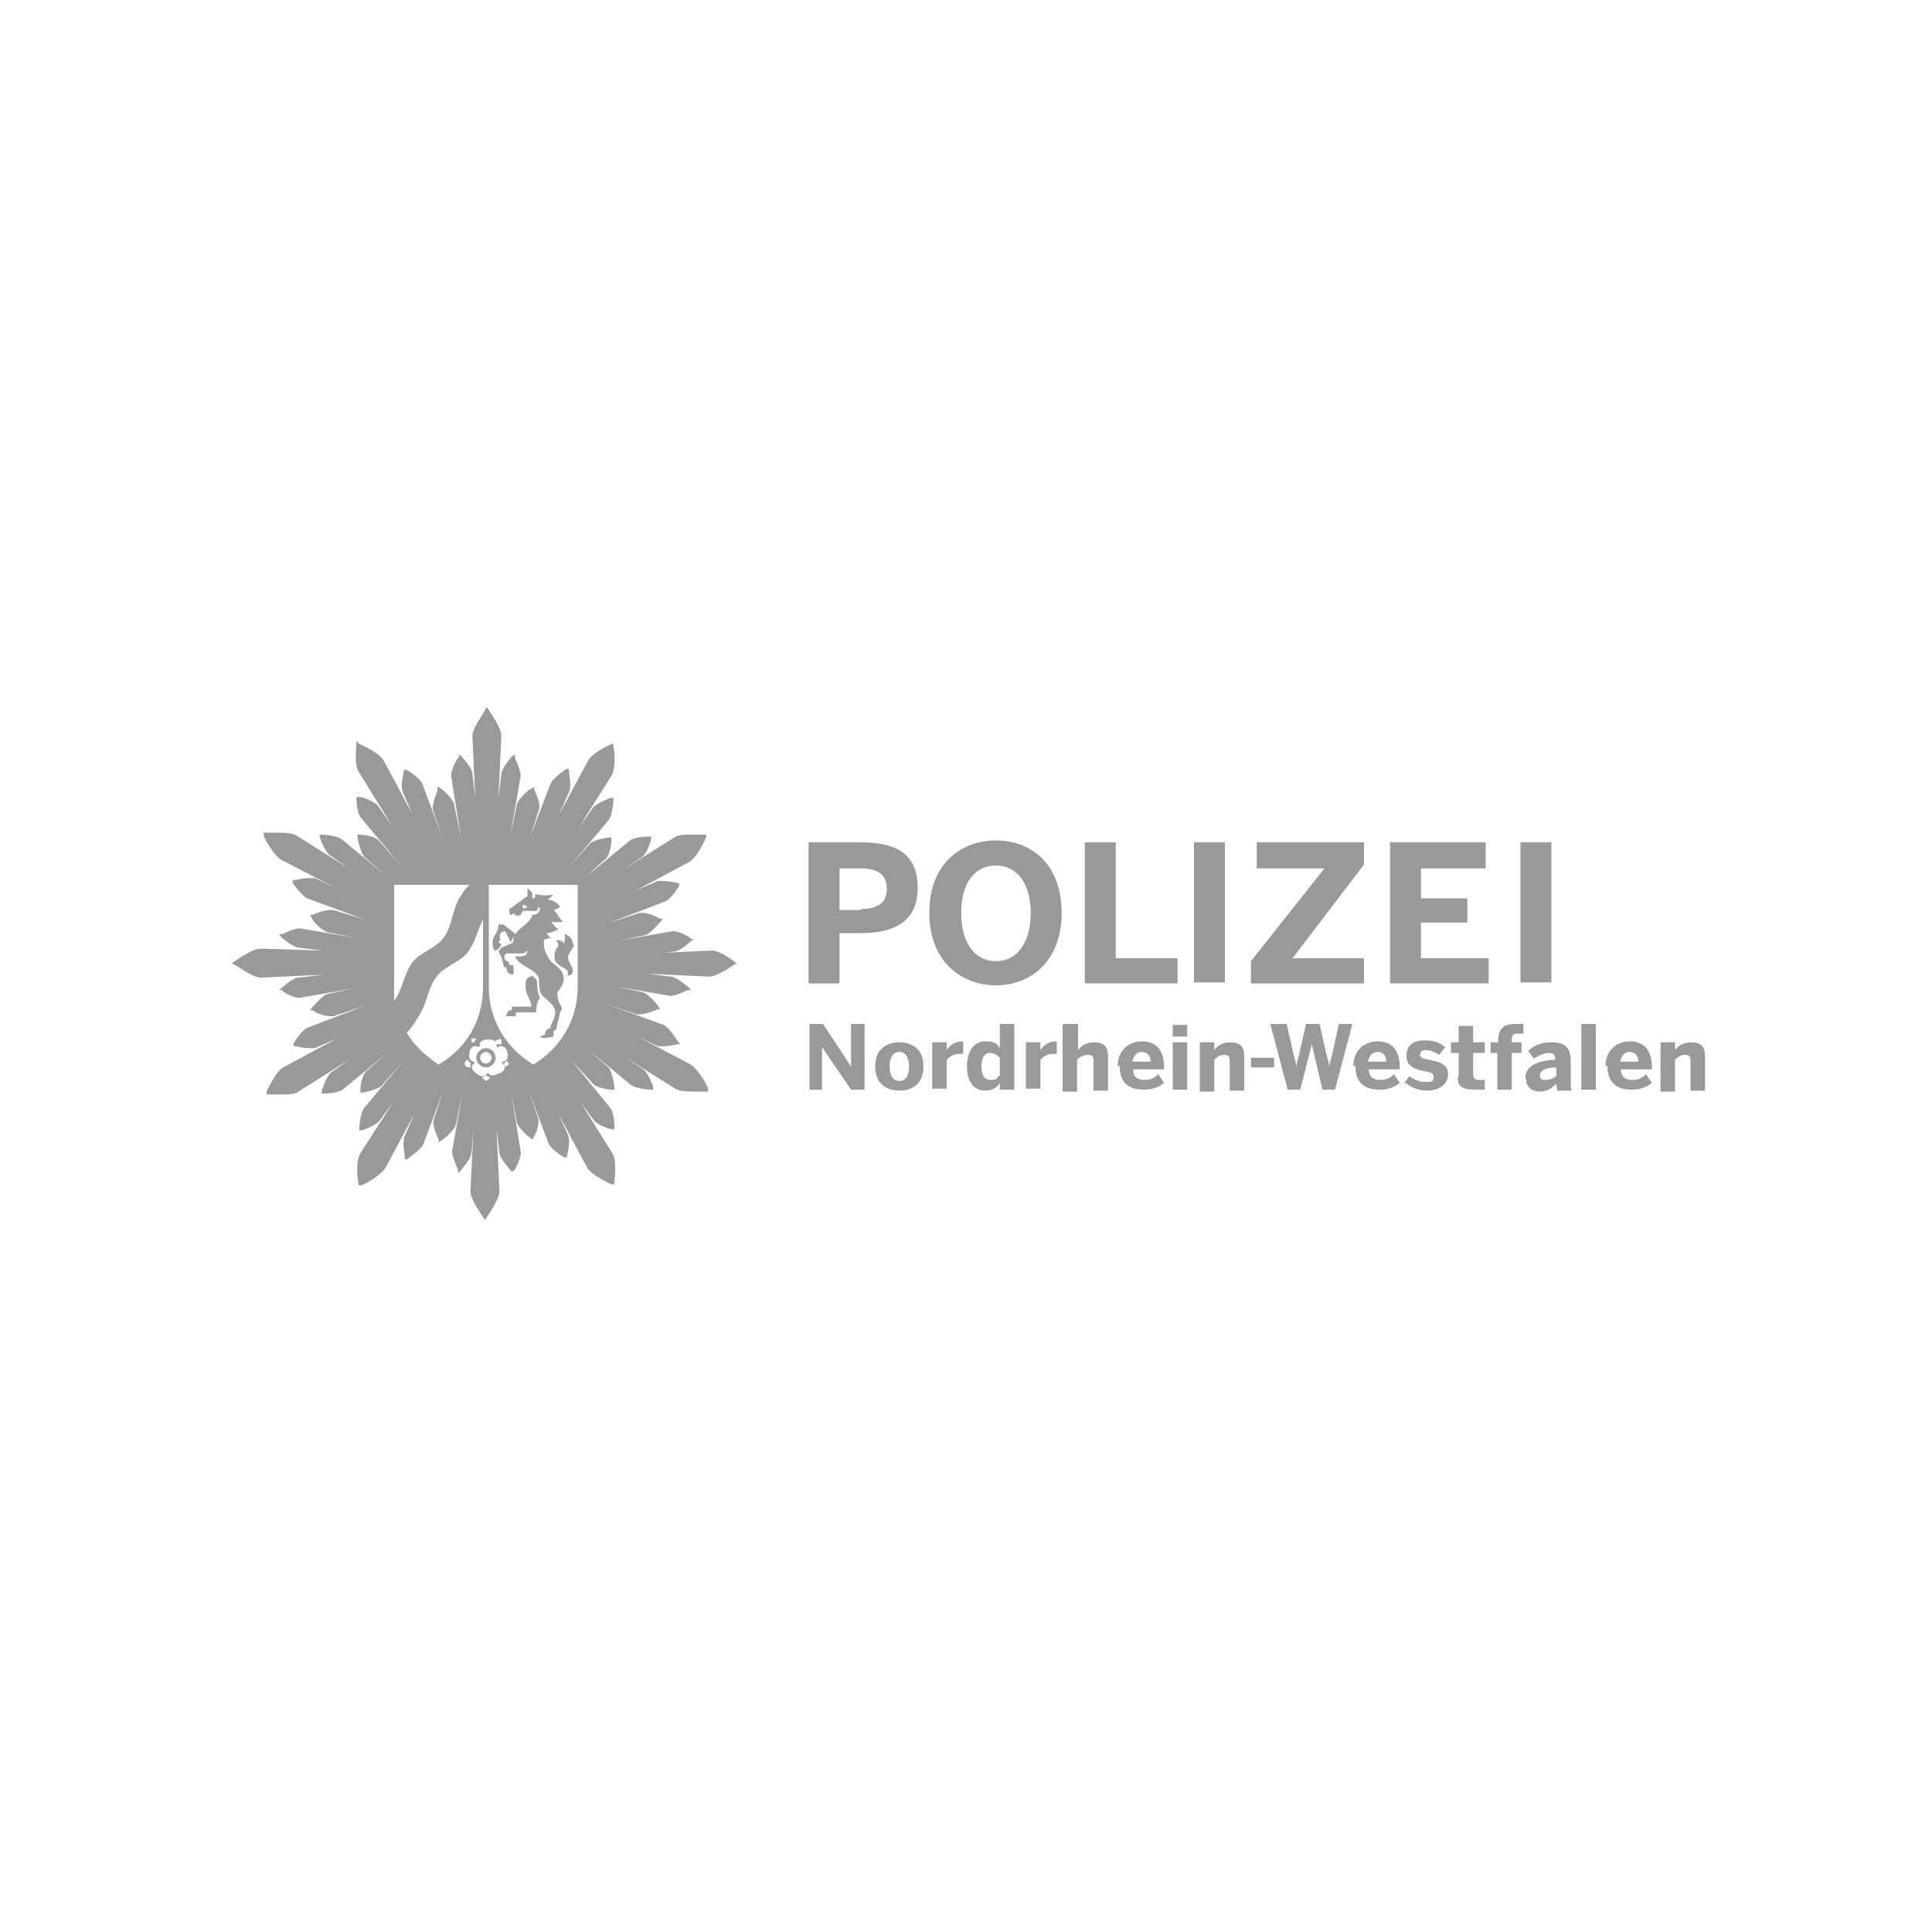 <?xml version="1.0" encoding="UTF-8"?>
<svg id="Ebene_1" xmlns="http://www.w3.org/2000/svg" version="1.1" viewBox="0 0 200 200">
  <!-- Generator: Adobe Illustrator 29.7.0, SVG Export Plug-In . SVG Version: 2.1.1 Build 138)  -->
  <defs>
    <style>
      .st0 {
        fill: #999;
      }
    </style>
  </defs>
  <path class="st0" d="M83.8,87.2h5.3c3.1,0,5.9.8,5.9,4.7s-3,4.7-6,4.7h-2.1v5.2h-3.2v-14.6h0ZM89.1,94.1c2,0,2.7-.8,2.7-2.1s-.7-2.1-2.7-2.1h-2.2v4.3h2.2Z"/>
  <path class="st0" d="M96.2,94.5c0-5.1,3.3-7.5,6.9-7.5s6.8,2.4,6.8,7.5-3.3,7.5-6.8,7.5-6.9-2.4-6.9-7.5M106.7,94.5c0-3-1.4-4.9-3.6-4.9s-3.6,1.8-3.6,4.9,1.4,5,3.6,5,3.6-1.9,3.6-5"/>
  <polygon class="st0" points="112.3 87.2 115.5 87.2 115.5 99.2 121.9 99.2 121.9 101.8 112.3 101.8 112.3 87.2"/>
  <rect class="st0" x="123.6" y="87.2" width="3.2" height="14.5"/>
  <polygon class="st0" points="129.5 99.5 137.1 89.9 130.1 89.9 130.1 87.2 141.2 87.2 141.2 89.5 133.8 99.2 141.2 99.2 141.2 101.8 129.5 101.8 129.5 99.5"/>
  <polygon class="st0" points="143.9 87.2 153.8 87.2 153.8 89.9 147.1 89.9 147.1 93 151.9 93 151.9 95.5 147.1 95.5 147.1 99.2 154.1 99.2 154.1 101.8 143.9 101.8 143.9 87.2"/>
  <rect class="st0" x="157.4" y="87.2" width="3.2" height="14.5"/>
  <polygon class="st0" points="83.8 106 85.2 106 88.1 110.4 88.1 110.4 88.1 106 89.5 106 89.5 112.8 88.1 112.8 85.1 108.4 85.1 108.4 85.1 112.8 83.8 112.8 83.8 106"/>
  <path class="st0" d="M90.6,110.4c0-1.9,1.3-2.5,2.5-2.5s2.5.6,2.5,2.5-1.3,2.5-2.5,2.5-2.5-.6-2.5-2.5M94.1,110.4c0-.8-.3-1.5-1-1.5s-1,.6-1,1.5.3,1.5,1,1.5,1-.6,1-1.5"/>
  <path class="st0" d="M96.5,107.9h1.5v.8h0c.3-.4.7-.9,1.7-.9h0v1.3h-.4c-.6,0-1,.3-1.3.6v3h-1.5v-4.9h0Z"/>
  <path class="st0" d="M100.1,110.4c0-1.7.8-2.6,1.9-2.6s1.2.3,1.5.7v-2.5h1.5v5.6c0,.6,0,1,0,1.2h-1.5c0,0,0-.5,0-.7-.3.5-.8.8-1.5.8-1.1,0-1.9-.8-1.9-2.5M103.5,111.3v-1.8c-.3-.3-.6-.5-1-.5-.6,0-.9.5-.9,1.4s.3,1.4,1,1.4.6-.3.9-.5"/>
  <path class="st0" d="M106.2,107.9h1.5v.8h0c.3-.4.7-.9,1.7-.9h0v1.3h-.4c-.6,0-1,.3-1.3.6v3h-1.5v-4.9h0Z"/>
  <path class="st0" d="M110.1,106h1.5v2.7c.3-.4.8-.8,1.7-.8s1.4.4,1.4,1.4v3.6h-1.5v-3.1c0-.5-.2-.6-.6-.6s-.8.2-1.1.5v3.3h-1.5v-6.9h0Z"/>
  <path class="st0" d="M115.7,110.4c0-1.9,1.4-2.6,2.5-2.6s2.3.5,2.3,2.7v.2h-3.2c0,.8.5,1.1,1.2,1.1s1.1-.3,1.4-.6l.6.9c-.6.5-1.3.7-2.1.7-1.3,0-2.5-.5-2.5-2.5M119.1,109.9c0-.7-.4-1-.9-1s-.8.3-1,1h1.9Z"/>
  <path class="st0" d="M121.4,106.1h1.5v1.2h-1.5v-1.2ZM121.4,107.9h1.5v4.9h-1.5v-4.9Z"/>
  <path class="st0" d="M124.2,107.9h1.5v.8c.3-.4.8-.8,1.7-.8s1.4.4,1.4,1.4v3.6h-1.5v-3.1c0-.5-.2-.6-.6-.6s-.7.2-1,.5v3.3h-1.5v-5h0Z"/>
  <rect class="st0" x="129.5" y="109.5" width="2.4" height="1"/>
  <path class="st0" d="M131.7,106h1.5l.7,3.1c.1.5.3.9.3,1.5h0c0-.6.2-1,.3-1.5l.7-3.1h1.4l.7,3.1c.1.5.3.8.3,1.5h0c0-.6.2-.9.3-1.4l.7-3.2h1.4l-1.8,6.8h-1.3l-1.1-4.7h0l-1.2,4.7h-1.3l-1.8-6.8h.2Z"/>
  <path class="st0" d="M140.1,110.4c0-1.9,1.4-2.6,2.5-2.6s2.3.5,2.3,2.7v.2h-3.2c0,.8.5,1.1,1.2,1.1s1.1-.3,1.4-.6l.6.9c-.6.5-1.3.7-2.1.7-1.3,0-2.5-.5-2.5-2.5M143.5,109.9c0-.7-.4-1-.9-1s-.8.3-1,1h1.9Z"/>
  <path class="st0" d="M145.3,112.2l.6-.8c.5.4,1.1.6,1.7.6s.8,0,.8-.5-.3-.5-.9-.6c-.9-.2-1.9-.4-1.9-1.6s.8-1.6,1.9-1.6,1.6.3,2.1.7l-.6.8c-.5-.3-1-.5-1.4-.5s-.6.2-.6.5.3.4.9.5c1,.2,2,.4,2,1.5s-1,1.7-2.1,1.7-1.8-.4-2.3-.8"/>
  <path class="st0" d="M151,111.5v-2.5h-.8v-1.1h.8v-1.7h1.5v1.7h1.2v1.1h-1.2v2.1c0,.5.1.7.7.7s.4,0,.5,0v1h-1c-1.6,0-1.8-.5-1.8-1.4"/>
  <path class="st0" d="M155.1,109h-.8v-1.1h.8v-.3c0-.8.3-1.6,1.7-1.6s.8,0,.9,0v1h-.5c-.4,0-.7,0-.7.6v.3h1v1.1h-1v3.8h-1.5v-3.8h.1Z"/>
  <path class="st0" d="M157.9,111.6c0-1.1,1-1.8,3.1-1.9h0c0-.5-.2-.7-.6-.7-.6,0-1.2.3-1.6.6l-.6-.8c.5-.5,1.2-.9,2.5-.9s1.9.6,1.9,1.9v1.9c0,.6,0,1,.1,1.2h-1.5c0-.2-.1-.5-.1-.7-.5.5-1,.8-1.7.8s-1.4-.4-1.4-1.2M161.1,111.4v-.9c-1.2,0-1.7.4-1.7.8s.2.5.5.5c.6,0,.9-.2,1.2-.4"/>
  <rect class="st0" x="163.7" y="106" width="1.5" height="6.8"/>
  <path class="st0" d="M166.2,110.4c0-1.9,1.4-2.6,2.5-2.6s2.3.5,2.3,2.7v.2h-3.2c0,.8.5,1.1,1.2,1.1s1.1-.3,1.4-.6l.6.9c-.6.5-1.3.7-2.1.7-1.3,0-2.5-.5-2.5-2.5M169.6,109.9c0-.7-.4-1-.9-1s-.8.3-1,1h1.9Z"/>
  <path class="st0" d="M171.9,107.9h1.5v.8c.3-.4.8-.8,1.7-.8s1.4.4,1.4,1.4v3.6h-1.5v-3.1c0-.5-.2-.6-.6-.6s-.7.2-1,.5v3.3h-1.5v-5h0Z"/>
  <g>
    <path class="st0" d="M51.2,98.4h0c.3,0,.5-.2.7-.6l-.3-.3.2-.2c-.2-.5,0-.9.5-.9l.6,1.2c0-.3.3-.6.5-.9l-1.3-1h-.5c0,.8-.4,1-.6,1.6,0,.1,0,.3,0,.5,0,0,0,.4.2.6Z"/>
    <path class="st0" d="M52.8,94.7s0,0,.2,0h0q0-.1.2-.1t.2.1c0,0,0,0-.2,0h0c0,0,0,0,0,0,0,0,.7.3.8-.2,0-.3.6-.2,1.2-.2s.4,0,.5-.4c.2,0,.2.3.2.3-.2.4-.4.5-.8.5-.2,1.1-2,1.4-2,2.9l-1.2.5-.3.4c.5.8.4,1.3.6,1.6.2,0,.3.2.3.5,0,0,.3.3.6.3.1-.2.1-.6,0-1h-.4v-.3c-.6-.2-.6-.6-.3-.9h1.6c.2,0,.5-.1.5-.3,0,0,.2.1,0,.3,0,.2-.3.3-.6.3h-.6c.6,1.2,2,1.1,2.5,2.3,0,.7,0,1.6.5,1.9,1.3,1.1,1.5,1.4.7,3,0,.2,0,.3-.3.3,0,0-.3.3-.3.6l-.5.2c.2.2.6.2,1.4,0v-.4c0-.3.3-.3.3-.3,0-.5.2-.9.3-1.4,0-.4.3-.8.3-.8-.4-.7-.5-1-.5-1.7,1.1-1.3.8-2.1-.6-3.1-.9-1.1-.8-1.9-.8-2.3.2-.1.5-.2.8-.2-.2,0-.4-.3-.5-.5.4,0,.7-.2,1.2-.4-.3-.2-.6-.5-.7-.8.3.1.7.1,1.2,0-.4-.2-.5-.8-1-1.2.2,0,.5-.2.7-.3-.3-.5-.8-.7-1.3-.8.1,0,.4-.3.6-.5-.9.2-1.5,0-1.9,0v.3c0,.1-.3.1-.3.1,0-.1,0-.3,0-.5-.2-.4-.5-.5-.5-.5v.8c-.1,0-.5.3-.6.4l-1.1.8c-.2,0-.2.3-.2.3q.1,0,.1,0c0,.1-.1.1-.1.1ZM54.6,93.9s-.4.3-.5,0c0-.5.5,0,.5,0Z"/>
    <path class="st0" d="M67.4,98.8l2.4-.3c.6,0,1.6-1,1.8-1.1l.2-.2h-.3c0-.2-1.2-.8-1.8-.8h-.1l-5.7,1,2.9-.6c.6-.2,1.4-1.2,1.6-1.4l.2-.3h-.3c0,0-1-.6-1.8-.6h-.3l-3.3,1.1,6-2.3c.6-.3,1.3-1.4,1.4-1.6v-.3h-.2s-.8-.2-1.4-.2h-.6l-2.3,1,5.6-3c.8-.5,1.6-2.3,1.7-2.5v-.3h-1.5c-.7,0-1.4,0-1.8.3l-5.4,3.4,2.1-1.4c.5-.4.9-1.7.9-1.8v-.3h-.3c0,0-1.5,0-2,.5l-4.5,3.7,2.1-1.9c.5-.5.6-1.8.6-1.9v-.3h-.3c0,0-1.5.2-1.9.6l-2.3,2.6,4.2-5c.4-.5.5-1.9.5-2v-.3h-.3c0,0-1.4.5-1.8,1l-1.5,2.1,3.4-5.4c.5-.8.3-2.8.2-3v-.3s-.1,0-.1,0c-.2,0-2,.9-2.5,1.7l-3,5.6,1-2.3c.3-.6,0-1.9,0-2.1v-.3h-.3c-.1.1-1.3.9-1.6,1.5l-2.1,5.5.9-2.8c.2-.6-.4-1.9-.5-2v-.3c0,0-.4.2-.4.2-.1,0-1.2.9-1.4,1.6l-.7,3.4,1.1-6.4c0-.6-.6-1.8-.6-1.9v-.3c0,0-.3.2-.3.2,0,0-1,1.1-1.1,1.8l-.3,2.5.3-6.4c0-.9-1.2-2.5-1.3-2.7l-.2-.3-.2.3c0,.2-1.3,1.8-1.3,2.7l.3,6.4-.3-2.5c0-.6-1-1.6-1.1-1.8l-.3-.2v.3c-.2.1-.8,1.3-.8,1.9l1,6.3-.7-3.4c-.2-.6-1.2-1.5-1.4-1.6l-.3-.2v.3c0,.2-.6,1.5-.5,2.1l1,2.9-2.1-5.6c-.3-.6-1.4-1.3-1.6-1.4h-.3v.2c0,.1-.4,1.4-.1,2.1l1,2.3-3-5.6c-.5-.8-2.3-1.6-2.5-1.7l-.3-.3v.3c0,.2-.3,2.2.3,3l3.4,5.5-1.5-2.1c-.4-.5-1.7-.9-1.8-.9h-.4v.2c0,0,0,1.5.5,2l4.1,4.9-2.3-2.6c-.5-.5-1.8-.6-1.9-.6h-.3v.3c0,0,.3,1.5.7,2l2.3,2-4.6-3.8c-.5-.4-1.9-.5-2-.5h-.3v.3c0,0,.5,1.4,1,1.8l2,1.4-5.4-3.4c-.3-.2-.9-.3-1.8-.3h-1.6v.3c0,.2,1,2,1.8,2.5l5.8,3-2.3-1.1h-.6c-.6,0-1.4.2-1.4.2h-.3v.3c0,0,.9,1.3,1.5,1.6l6,2.2-3.3-1h-.3c-.6,0-1.7.4-1.8.5h-.3c0,0,.2.4.2.4,0,.1.9,1.2,1.6,1.4l3,.6-5.9-1h0c-.6,0-1.7.6-1.8.6h-.3c0,0,.2.3.2.3,0,0,1.1,1,1.8,1.1l2.5.3-6.4-.2c-.9,0-2.5,1.2-2.7,1.3l-.3.2.3.2c.2,0,1.8,1.3,2.7,1.3l6.6-.3-2.7.3c-.6,0-1.6,1-1.8,1.1l-.2.2h.3c0,.2,1.2.8,1.8.8h0l5.7-1-2.8.6c-.6.2-1.4,1.2-1.6,1.4l-.2.3h.3c0,.1,1,.6,1.8.6h.3l3.3-1.1-6,2.3c-.6.3-1.3,1.4-1.4,1.6v.3h.2s.8.2,1.4.2h.6l2.3-1-5.6,3c-.8.5-1.6,2.3-1.7,2.5v.3h1.5c.7,0,1.4,0,1.8-.3l5.4-3.4-2,1.4c-.6.5-.9,1.8-1,1.9v.3h.3c0,0,1.5,0,2-.5l4.6-3.8-2.3,2c-.5.5-.6,1.8-.6,1.9v.3h.3c0,0,1.5-.3,1.9-.7l2.3-2.6-4.1,4.9c-.4.5-.5,1.9-.5,2v.3h.3c.1,0,1.4-.5,1.8-1l1.4-1.9-3.4,5.3c-.5.8-.3,2.8-.2,3v.3h.3c.2,0,2-1,2.5-1.8l3-5.6-1,2.3c-.3.6,0,1.9,0,2.1v.3h.3c0-.1,1.3-.9,1.6-1.5l2.1-5.6-1,3c-.2.6.4,1.9.5,2v.3c.1,0,.4-.2.4-.2,0,0,1.2-.9,1.4-1.6l.7-3.4-1.1,6.2c0,.6.6,1.8.6,1.9v.3c.1,0,.3-.2.3-.2,0-.1,1-1.1,1.1-1.8l.2-2.4-.3,6.3c0,.9,1.2,2.5,1.3,2.7l.2.3.2-.3c.1-.2,1.3-1.8,1.3-2.7l-.3-6.5.3,2.5c0,.6,1,1.6,1.1,1.8l.2.2.3-.2c0,0,.7-1.3.6-1.9l-1-6.2.6,3.2c.2.6,1.2,1.5,1.4,1.6l.3.2v-.3c.2,0,.7-1.4.5-2l-1-2.9,2.1,5.6c.3.6,1.4,1.3,1.6,1.4h.3v-.2c0,0,.4-1.4.1-2.1l-1-2.2,3,5.6c.5.8,2.3,1.6,2.5,1.7h.3v-.2c0-.2.3-2.2-.2-3l-3.3-5.3,1.4,1.9c.4.5,1.7.9,1.8.9h.3v-.3c0,0,0-1.5-.5-2l-4-4.9,2.3,2.5c.5.5,1.8.6,1.9.6h.3v-.3c0-.1-.2-1.5-.6-2l-2.3-2,4.6,3.8c.5.4,1.9.5,2,.5h.3v-.3c0-.1-.5-1.4-1-1.8l-2.1-1.4,5.4,3.4c.3.2.9.3,1.8.3h1.6v-.3c0-.2-1-2-1.8-2.5l-5.5-2.9,2.1,1h.6c.6,0,1.4-.2,1.4-.2h.3l-.3-.4c0,0-.8-1.3-1.4-1.6l-6-2.2,3.2,1.1h.3c.6,0,1.7-.4,1.8-.5h.3c0-.1-.2-.4-.2-.4,0,0-.9-1.2-1.6-1.4l-2.9-.6,5.8,1h0c.6,0,1.7-.6,1.8-.6h.3c0-.1-.2-.3-.2-.3-.1,0-1.1-1-1.8-1.1l-2.5-.3,6.4.3c.9,0,2.5-1.2,2.7-1.3h.2c-.4-.4-1.8-1.4-2.6-1.4l-6.4.3ZM40.8,103.6v-12h7.8c-.3.3-.6.6-.8,1-1,1.3-.9,3.2-1.9,4.5-.8,1.1-2.3,1.4-3.2,2.5-.9,1.2-1,2.8-1.9,4ZM45.4,110.2c-1.2-.8-2.5-1.9-3.3-3.3.5-.5.9-1.1,1.3-1.8.8-1.2.9-2.9,1.8-4,.8-1.1,2.3-1.4,3.2-2.5.8-1,1-2.3,1.6-3.4h0v7c0,3.5-1.8,6.4-4.6,8ZM49.3,107.5c0,0-.2.3-.2.4h-.3c0,0,0,0,0,0h0v-.4h.5ZM48.6,110.5h0c-.2,0-.3,0-.5-.3,0-.2,0-.3.3-.5,0,0,.2.3.3.3,0,0,0,.3,0,.5ZM50.3,111.9c0,0-.3-.2-.4-.4,0,0,.3,0,.4-.2.1.1.3.2.4.2,0,.2-.2.3-.4.4ZM51.6,111.1c-.4.3-1,.3-1,0h-.2c-.1.4-.7.4-1.1,0h0c-.5-.3-.6-.8-.2-1v-.2c-.5,0-.6-.5-.5-1s.6-.8.9-.5c0,0,0,0,.2-.1-.2-.4.3-.7.8-.7s.7.1.8.3c0,0,0-.2,0-.2h.1c.2-.1.4-.2.5-.1,0,.2,0,.3,0,.5,0,0-.3,0-.5,0,0,0,0,.1,0,.2,0,0,0,.1.2.1.3-.3.8,0,.9.5.2.5,0,1-.5,1v.2c.4.2.3.7-.2,1ZM52.2,110.5v-.5c0,0,.2-.1.3-.2,0,0,0,0,0,0h0s0,0,0,0c0,.1.2.3.2.4-.1,0-.3.2-.5.3ZM59.8,102.2c0,3.5-1.9,6.4-4.6,8-2.8-1.7-4.6-4.6-4.6-8v-10.6h9.2v10.6Z"/>
    <path class="st0" d="M50.3,108.5c-.5,0-1,.5-1,1s.5,1,1,1,1-.4,1-1-.5-1-1-1ZM50.3,110.1c-.3,0-.6-.3-.6-.6s.3-.6.6-.6.6.3.6.6-.3.6-.6.6Z"/>
    <path class="st0" d="M58.4,97.7c-.1-.3-.6-.5-.9-.3.2,0,.3.3.3.5s-.4.2-.4,1.2,1.4,1,1.4,1.6-.2.3-.2.3c.2,0,.7,0,.7-.5s-.5-.9-.5-1.4.6-.8.6-1.4h-.1c0-.4-.3-.9-.9-1,.2.4,0,.7,0,1Z"/>
    <path class="st0" d="M55.2,101c-.6.2-.8.2-.8,1.1s.6,1.4.6,2.1h-2c0,.3,0,.4-.3.4,0,0-.3.3-.3.6.2,0,.6,0,1,0v-.4h.3c.2,0,1.8,0,1.8,0,0-1.2.4-1.5.4-1.5-.2-.4-.3-.9-.3-1.7,0-.2-.3-.4-.4-.5Z"/>
  </g>
</svg>
